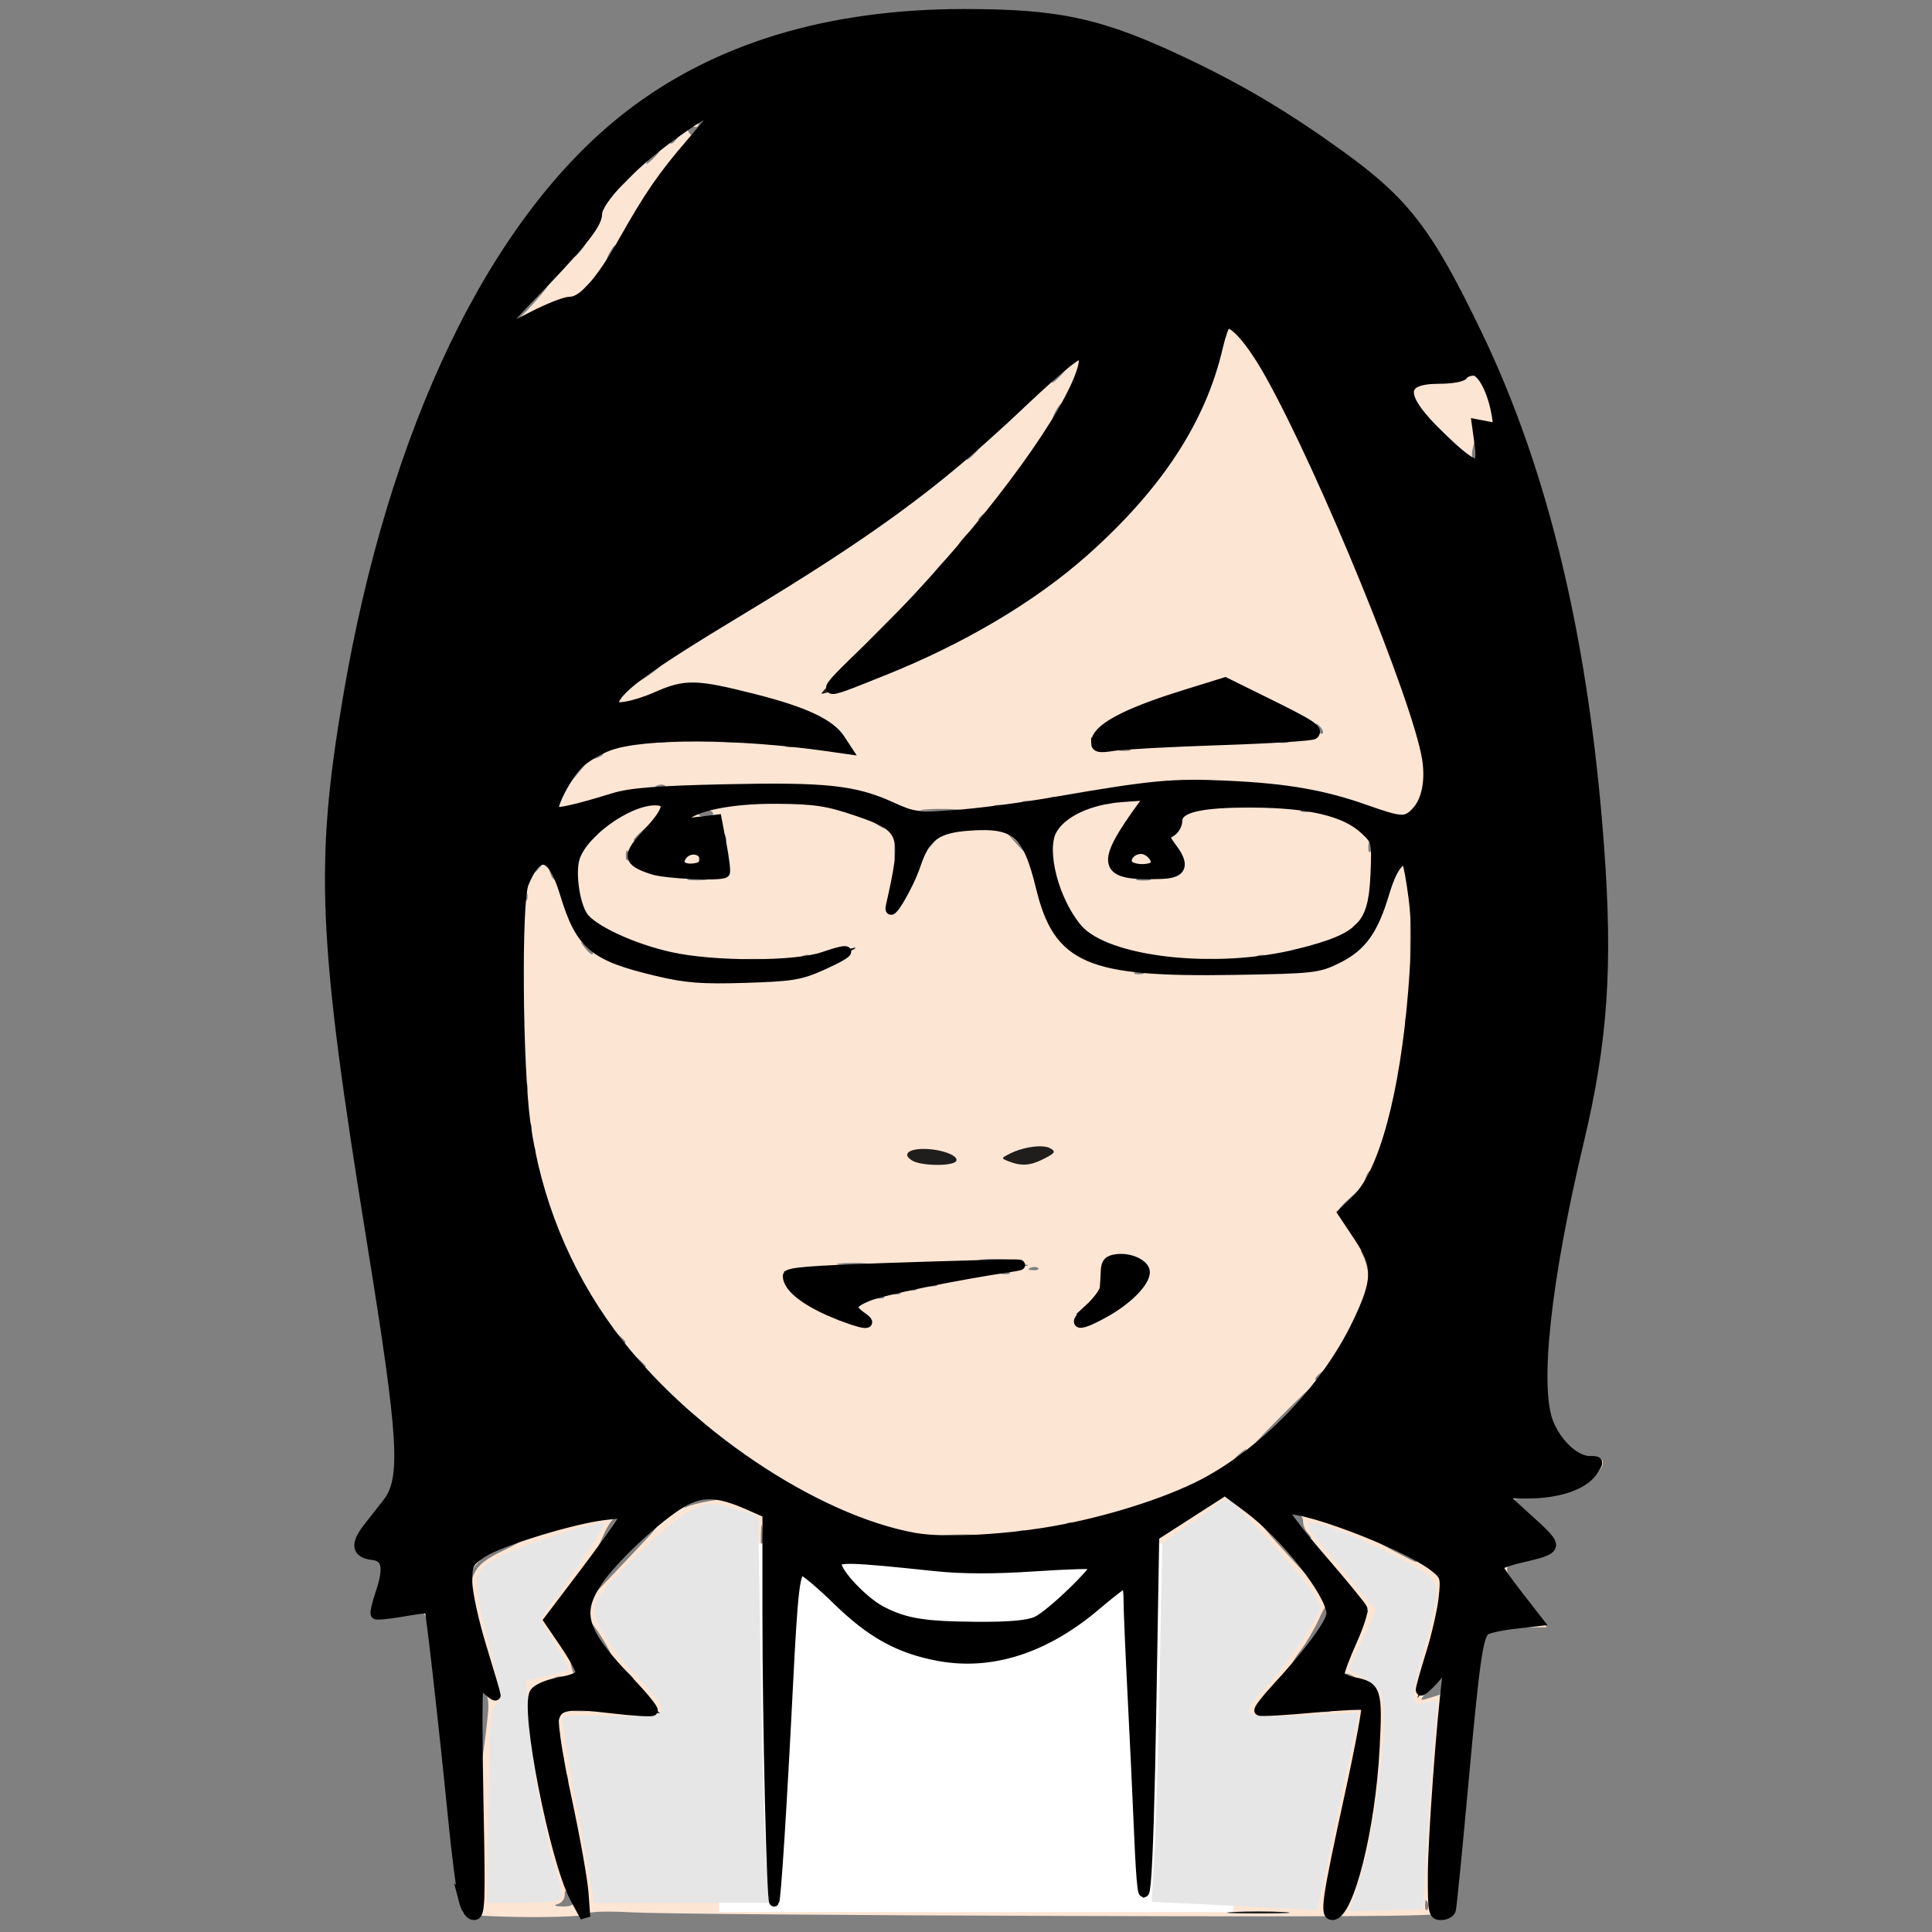 <?xml version="1.0" encoding="UTF-8" standalone="no"?>
<!-- Created with Inkscape (http://www.inkscape.org/) -->

<svg
   xmlns:dc="http://purl.org/dc/elements/1.1/"
   xmlns:cc="http://creativecommons.org/ns#"
   xmlns:rdf="http://www.w3.org/1999/02/22-rdf-syntax-ns#"
   xmlns:svg="http://www.w3.org/2000/svg"
   xmlns="http://www.w3.org/2000/svg"
   xmlns:sodipodi="http://sodipodi.sourceforge.net/DTD/sodipodi-0.dtd"
   xmlns:inkscape="http://www.inkscape.org/namespaces/inkscape"
   version="1.1"
   id="svg2"
   width="192"
   height="192"
   viewBox="0 0 192 192"
   sodipodi:docname="icon-learn-with-naiyana-nobg.svg"
   inkscape:version="0.92.4 (5da689c313, 2019-01-14)">
  <rect x="0" y="0" width="192" height="192" fill="#808080" stroke="none"/>
  <defs
     id="defs6" />
  <sodipodi:namedview
     pagecolor="#ffffff"
     bordercolor="#666666"
     borderopacity="1"
     objecttolerance="10"
     gridtolerance="10"
     guidetolerance="10"
     inkscape:pageopacity="0"
     inkscape:pageshadow="2"
     inkscape:window-width="1920"
     inkscape:window-height="1000"
     id="namedview4"
     showgrid="false"
     inkscape:zoom="0.3"
     inkscape:cx="475.45873"
     inkscape:cy="404.88054"
     inkscape:window-x="-11"
     inkscape:window-y="-11"
     inkscape:window-maximized="1"
     inkscape:current-layer="g1204-5"
     fit-margin-top="0"
     fit-margin-left="0"
     fit-margin-right="0"
     fit-margin-bottom="0" />
  <g
     id="g1103"
     transform="translate(287.296,-441.848)" />
  <g
     transform="translate(-106.337,-292.541)"
     id="g1155-6">
    <g
       id="g1125-7">
      <g
         id="g1204-5"
         transform="translate(72,42)">
        <g
           id="g892">
          <rect
             y="250.541"
             x="34.337"
             height="192"
             width="192"
             id="rect882"
             style="opacity:0;fill:#ececec;fill-opacity:1;stroke:none;stroke-width:37.795;stroke-linecap:round;stroke-linejoin:round;stroke-miterlimit:4;stroke-dasharray:none;stroke-dashoffset:0;stroke-opacity:1;paint-order:stroke fill markers" />
          <g
             id="g1114-6"
             transform="matrix(1.113,0,0,1.112,-22.805,-20.702)"
             style="stroke-width:0.899">
            <g
               id="g1025-0-5"
               style="display:inline;stroke-width:0.899"
               transform="translate(53.013,243.893)">
              <path
                 style="display:inline;fill:#fde5d4;stroke-width:0.899"
                 d="m 39.668,170.973 c -0.175,-0.211 -0.898,-5.835 -1.607,-12.498 -1.637,-15.389 -1.481,-14.555 -2.675,-14.319 -4.116,0.812 -4.308,0.724 -3.486,-1.606 0.844,-2.393 0.723,-3.05 -0.636,-3.45 -1.574,-0.463 -1.447,-1.534 0.435,-3.673 2.758,-3.133 2.737,-4.531 -0.362,-23.576 C 27.154,86.137 26.673,78.512 28.464,66.3 29.871,56.701 31.594,49.439 34.415,41.21 41.764,19.781 52.702,7.572 68.675,2.97 74.187,1.382 76.719,1.091 84.788,1.121 c 7.056,0.026 7.87,0.098 11.23,0.998 6.736,1.804 17.634,7.769 24.96,13.663 3.413,2.746 5.731,6.135 9.426,13.782 4.348,8.999 7.103,18.075 9.061,29.853 1.567,9.424 2.123,15.763 2.147,24.453 0.024,8.758 -0.241,11.218 -1.947,18.113 -3.147,12.715 -4.135,22.576 -2.57,25.643 0.897,1.757 2.004,2.613 3.381,2.613 1.229,0 1.306,0.688 0.191,1.703 -1.324,1.206 -2.286,1.561 -4.986,1.838 l -2.555,0.263 1.826,1.444 c 2.858,2.26 2.766,3.463 -0.303,3.981 -2.311,0.39 -2.321,0.558 -0.196,3.367 l 1.982,2.619 -1.914,0.005 c -2.418,0.006 -3.436,0.278 -3.71,0.992 -0.321,0.835 -1.151,8.361 -1.829,16.573 -0.329,3.985 -0.725,7.49 -0.881,7.789 -0.249,0.478 -4.422,0.532 -34.839,0.445 -19.006,-0.054 -36.309,-0.198 -38.451,-0.318 -2.163,-0.122 -3.894,-0.078 -3.895,0.099 -3.62e-4,0.467 -10.859,0.404 -11.248,-0.066 z m 60.32,-1.88 c -0.089,-0.946 -0.328,-5.959 -0.529,-11.14 -0.202,-5.18 -0.469,-10.922 -0.594,-12.76 l -0.227,-3.341 -2.17,1.813 c -4.474,3.739 -7.542,4.854 -12.728,4.626 -4.498,-0.198 -7.085,-1.411 -11.015,-5.165 -2.654,-2.536 -2.904,-2.692 -3.087,-1.936 -0.11,0.453 -0.377,4.084 -0.593,8.069 -0.912,16.757 -1.157,20.626 -1.324,20.897 -0.097,0.157 5.741,0.331 12.974,0.386 7.233,0.055 14.569,0.138 16.303,0.186 l 3.153,0.086 z m 7.533,1.454 c -1.046,-0.073 -2.758,-0.073 -3.804,0 -1.046,0.073 -0.19,0.133 1.902,0.133 2.092,0 2.948,-0.06 1.902,-0.133 z m 18.27,-0.525 c -0.116,-0.289 -0.201,-0.203 -0.219,0.219 -0.016,0.382 0.07,0.596 0.19,0.475 0.12,-0.12 0.133,-0.433 0.029,-0.694 z m -76.328,0.158 c -0.003,-0.149 -0.164,-0.516 -0.357,-0.815 -0.303,-0.469 -0.352,-0.461 -0.357,0.064 -0.003,0.334 -0.291,0.682 -0.64,0.773 -0.39,0.102 -0.251,0.182 0.362,0.208 0.548,0.023 0.994,-0.08 0.991,-0.23 z m -0.472,-11.389 c -0.116,-0.289 -0.201,-0.203 -0.219,0.219 -0.016,0.382 0.07,0.596 0.19,0.475 0.12,-0.12 0.133,-0.433 0.029,-0.694 z m -7.074,-5.882 c 0.066,-0.883 -0.062,-1.478 -0.337,-1.57 -0.332,-0.111 -0.432,0.749 -0.399,3.414 0.042,3.299 0.067,3.415 0.337,1.57 0.161,-1.096 0.34,-2.632 0.399,-3.414 z m 6.712,4.071 c -0.116,-0.289 -0.201,-0.203 -0.219,0.219 -0.016,0.382 0.07,0.596 0.19,0.475 0.12,-0.12 0.133,-0.433 0.029,-0.694 z m -0.359,-2.37 c -0.092,-0.352 -0.173,-0.152 -0.18,0.446 -0.007,0.598 0.068,0.886 0.167,0.641 0.099,-0.245 0.105,-0.734 0.013,-1.087 z m 2.738,-1.802 c -0.448,-0.086 -1.182,-0.086 -1.63,0 -0.448,0.086 -0.082,0.157 0.815,0.157 0.897,0 1.263,-0.071 0.815,-0.157 z m 66.106,0.037 c -0.12,-0.12 -0.433,-0.133 -0.694,-0.029 -0.289,0.116 -0.203,0.201 0.219,0.219 0.382,0.016 0.596,-0.07 0.475,-0.19 z m 9.759,-1.367 c 0.034,-0.025 0.179,-0.535 0.323,-1.132 0.144,-0.597 0.198,-1.004 0.12,-0.903 -0.078,0.101 -0.631,0.731 -1.228,1.402 -1.083,1.215 -1.084,1.218 -0.181,0.949 0.498,-0.148 0.933,-0.29 0.967,-0.315 z m -78.038,-1.553 c -0.249,-0.101 -0.657,-0.101 -0.906,0 -0.249,0.101 -0.045,0.183 0.453,0.183 0.498,0 0.702,-0.082 0.453,-0.183 z m 6.068,0.122 c 0,-0.065 -0.448,-0.513 -0.996,-0.996 l -0.996,-0.878 0.878,0.996 c 0.821,0.931 1.114,1.162 1.114,0.878 z m 64.483,-0.024 c 0,-0.078 -0.253,-0.239 -0.562,-0.358 -0.322,-0.124 -0.468,-0.063 -0.341,0.142 0.213,0.344 0.903,0.509 0.903,0.216 z M 49.529,148.632 c -0.269,-0.269 -0.316,-0.127 -0.158,0.475 0.128,0.49 0.292,0.654 0.383,0.383 0.087,-0.261 -0.014,-0.647 -0.224,-0.858 z m 65.859,-1.851 c 0.803,-1.064 1.457,-2.328 1.453,-2.808 -0.006,-0.684 -0.167,-0.522 -0.743,0.747 -0.404,0.891 -1.142,2.154 -1.641,2.808 -0.498,0.653 -0.821,1.188 -0.718,1.188 0.103,0 0.845,-0.871 1.649,-1.935 z m -63.308,-0.382 c -0.54,-0.876 -1.047,-1.531 -1.126,-1.456 -0.16,0.151 1.69,3.048 1.946,3.048 0.089,0 -0.28,-0.716 -0.82,-1.592 z m 38.225,-1.525 c -0.12,-0.12 -0.433,-0.133 -0.694,-0.029 -0.289,0.116 -0.203,0.201 0.219,0.219 0.382,0.016 0.596,-0.07 0.475,-0.19 z m 3.65,-2.789 1.897,-1.921 -1.547,-0.023 c -1.284,-0.019 -1.339,0.004 -0.319,0.137 l 1.228,0.16 -1.758,1.785 c -0.967,0.982 -1.677,1.785 -1.578,1.785 0.099,0 1.034,-0.865 2.077,-1.921 z m -18.043,0.721 c 0,-0.062 -0.53,-0.592 -1.177,-1.177 l -1.177,-1.064 1.064,1.177 c 0.992,1.097 1.291,1.344 1.291,1.064 z m -20.996,-4.026 c 2.252,-2.376 2.603,-2.856 1.325,-1.811 -1.652,1.351 -4.116,4.051 -4.767,5.226 -0.19,0.343 -0.176,0.41 0.038,0.181 0.187,-0.199 1.719,-1.817 3.404,-3.596 z M 43.39,138.544 c 2.161,-1.025 1.729,-1.127 -0.654,-0.154 -1.254,0.512 -2.695,2.15 -2.673,3.038 0.008,0.322 0.248,0.047 0.533,-0.61 0.398,-0.916 1.051,-1.448 2.793,-2.274 z m 23.007,-1.874 c -0.076,-0.847 -0.139,-0.154 -0.139,1.54 0,1.694 0.062,2.386 0.139,1.54 0.076,-0.847 0.076,-2.232 0,-3.079 z m 47.62,2.717 c -0.798,-0.946 -2.065,-2.291 -2.817,-2.989 -0.751,-0.697 -0.155,0.077 1.326,1.721 2.955,3.28 3.774,3.977 1.49,1.268 z m -29.674,1.121 c -0.245,-0.099 -0.734,-0.105 -1.087,-0.013 -0.352,0.092 -0.152,0.173 0.446,0.18 0.598,0.007 0.886,-0.068 0.641,-0.167 z m -7.252,-0.727 c -0.249,-0.1 -0.657,-0.1 -0.906,0 -0.249,0.101 -0.045,0.183 0.453,0.183 0.498,0 0.702,-0.082 0.453,-0.183 z m 47.728,-0.297 c 0,-0.22 -3.497,-2.005 -3.882,-1.981 -0.156,0.009 0.613,0.491 1.709,1.07 2.224,1.175 2.174,1.154 2.174,0.912 z m -71.368,-3.538 c 0.005,-0.693 -0.6,-0.12 -1.16,1.099 l -0.618,1.347 0.888,-1.087 c 0.489,-0.598 0.889,-1.209 0.89,-1.358 z m 32.334,1.274 c -0.847,-0.076 -2.232,-0.076 -3.079,0 -0.847,0.076 -0.154,0.139 1.54,0.139 1.694,0 2.386,-0.062 1.54,-0.139 z m 29.325,-0.169 c -0.239,-0.239 -0.435,-0.728 -0.435,-1.087 0,-0.359 -0.254,-0.652 -0.565,-0.652 -0.348,0 -0.466,0.174 -0.307,0.453 0.388,0.682 1.32,1.721 1.544,1.721 0.109,0 0.002,-0.196 -0.237,-0.435 z m -25.167,-0.146 c -0.12,-0.12 -0.433,-0.133 -0.694,-0.029 -0.289,0.116 -0.203,0.201 0.219,0.219 0.382,0.016 0.596,-0.07 0.475,-0.19 z m 4.347,-0.725 c -0.12,-0.12 -0.433,-0.133 -0.694,-0.029 -0.289,0.116 -0.203,0.201 0.219,0.219 0.382,0.016 0.596,-0.07 0.475,-0.19 z m -32.687,-1.987 1.449,-0.239 -1.289,-0.045 c -0.709,-0.025 -1.606,0.211 -1.992,0.525 -0.387,0.314 -0.459,0.442 -0.16,0.284 0.299,-0.157 1.195,-0.393 1.992,-0.525 z m 47.684,-4.224 c 0.451,-0.575 0.438,-0.587 -0.137,-0.137 -0.603,0.473 -0.795,0.771 -0.497,0.771 0.075,0 0.361,-0.285 0.634,-0.634 z m 3.758,-3.351 c 1.585,-1.594 2.8,-2.898 2.7,-2.898 -0.1,0 -1.478,1.304 -3.062,2.898 -1.585,1.594 -2.8,2.898 -2.7,2.898 0.1,0 1.478,-1.304 3.062,-2.898 z m -51.985,0.588 c 0,-0.075 -0.285,-0.36 -0.634,-0.634 -0.575,-0.451 -0.587,-0.438 -0.137,0.137 0.473,0.603 0.771,0.795 0.771,0.497 z m 55.473,-4.482 c 0.451,-0.575 0.438,-0.587 -0.137,-0.137 -0.603,0.473 -0.795,0.771 -0.497,0.771 0.075,0 0.361,-0.285 0.634,-0.634 z m -60.544,-0.578 c 0,-0.069 -0.367,-0.436 -0.815,-0.815 l -0.815,-0.69 0.69,0.815 c 0.649,0.766 0.94,0.98 0.94,0.69 z m -1.811,-2.185 c 0,-0.075 -0.285,-0.361 -0.634,-0.634 -0.575,-0.451 -0.587,-0.438 -0.137,0.137 0.473,0.603 0.771,0.795 0.771,0.497 z m 23.087,-4.067 c -0.12,-0.12 -0.433,-0.133 -0.694,-0.029 -0.289,0.116 -0.203,0.201 0.219,0.219 0.382,0.016 0.596,-0.07 0.475,-0.19 z m 1.449,-0.362 c -0.12,-0.12 -0.433,-0.133 -0.694,-0.029 -0.289,0.116 -0.203,0.201 0.219,0.219 0.382,0.016 0.596,-0.07 0.475,-0.19 z m 1.449,-0.362 c -0.12,-0.12 -0.433,-0.133 -0.694,-0.029 -0.289,0.116 -0.203,0.201 0.219,0.219 0.382,0.016 0.596,-0.07 0.475,-0.19 z m 1.811,-0.362 c -0.12,-0.12 -0.433,-0.133 -0.694,-0.029 -0.289,0.116 -0.203,0.201 0.219,0.219 0.382,0.016 0.596,-0.07 0.475,-0.19 z m 14.836,-0.574 c -0.116,-0.289 -0.201,-0.203 -0.219,0.219 -0.016,0.382 0.07,0.596 0.19,0.475 0.12,-0.12 0.133,-0.433 0.029,-0.694 z m 24.024,-0.406 c 0,-0.46 -0.254,-1.153 -0.563,-1.54 -0.544,-0.679 -0.55,-0.676 -0.181,0.088 0.21,0.435 0.382,1.128 0.382,1.54 0,0.412 0.082,0.748 0.181,0.748 0.1,0 0.181,-0.376 0.181,-0.836 z m -32.34,-0.107 c -0.12,-0.12 -0.433,-0.133 -0.694,-0.029 -0.289,0.116 -0.203,0.201 0.219,0.219 0.382,0.016 0.596,-0.07 0.475,-0.19 z m 2.536,-0.362 c -0.12,-0.12 -0.433,-0.133 -0.694,-0.029 -0.289,0.116 -0.203,0.201 0.219,0.219 0.382,0.016 0.596,-0.07 0.475,-0.19 z m -15.216,-0.408 c -0.752,-0.078 -1.893,-0.077 -2.536,0.003 -0.643,0.08 -0.028,0.144 1.367,0.143 1.395,-10e-4 1.921,-0.067 1.169,-0.146 z m 12.506,-0.36 c -0.648,-0.08 -1.707,-0.08 -2.355,0 -0.648,0.08 -0.118,0.146 1.177,0.146 1.295,0 1.825,-0.066 1.177,-0.146 z m 30.906,-5.625 1.064,-1.177 -1.177,1.064 c -1.097,0.992 -1.344,1.291 -1.064,1.291 0.062,0 0.592,-0.53 1.177,-1.177 z m 1.537,-2.274 c -0.112,-0.112 -0.314,0.089 -0.45,0.447 -0.197,0.516 -0.155,0.558 0.203,0.203 0.248,-0.246 0.359,-0.538 0.247,-0.65 z M 46.092,102.64 c -0.116,-0.289 -0.201,-0.203 -0.219,0.219 -0.016,0.382 0.07,0.596 0.19,0.475 0.12,-0.12 0.133,-0.433 0.029,-0.694 z m -0.362,-2.174 c -0.116,-0.289 -0.201,-0.203 -0.219,0.219 -0.016,0.382 0.07,0.596 0.19,0.475 0.12,-0.12 0.133,-0.433 0.029,-0.694 z m -0.37,-3.645 c -0.1,-0.249 -0.183,-0.045 -0.183,0.453 0,0.498 0.082,0.702 0.183,0.453 0.1,-0.249 0.1,-0.657 0,-0.906 z M 45.027,85.425 c -0.07,-1.353 -0.128,-0.341 -0.128,2.249 -7.25e-4,2.59 0.057,3.697 0.127,2.46 0.071,-1.237 0.071,-3.356 0.001,-4.709 z m 78.945,5.6 c -0.101,-0.249 -0.183,-0.045 -0.183,0.453 0,0.498 0.082,0.702 0.183,0.453 0.101,-0.249 0.101,-0.657 0,-0.906 z m 0.39,-8.875 c -0.072,-1.146 -0.131,-0.208 -0.131,2.083 0,2.291 0.059,3.229 0.131,2.083 0.072,-1.146 0.072,-3.02 0,-4.166 z m -23.913,4.762 c -0.12,-0.12 -0.433,-0.133 -0.694,-0.029 -0.289,0.116 -0.203,0.201 0.219,0.219 0.382,0.016 0.596,-0.07 0.475,-0.19 z M 67.32,85.779 c -0.841,-0.076 -2.308,-0.077 -3.26,-0.002 -0.952,0.075 -0.265,0.137 1.529,0.138 1.793,0.001 2.572,-0.06 1.732,-0.136 z m 40.2,0.003 c -0.648,-0.08 -1.707,-0.08 -2.355,0 -0.648,0.08 -0.118,0.146 1.177,0.146 1.295,0 1.825,-0.066 1.177,-0.146 z M 70.743,85.463 c -0.12,-0.12 -0.433,-0.133 -0.694,-0.029 -0.289,0.116 -0.203,0.201 0.219,0.219 0.382,0.016 0.596,-0.07 0.475,-0.19 z m 40.762,-0.021 c -0.249,-0.1 -0.657,-0.1 -0.906,0 -0.249,0.1 -0.045,0.183 0.453,0.183 0.498,0 0.702,-0.082 0.453,-0.183 z m -60.226,-0.259 c 0,-0.075 -0.285,-0.361 -0.634,-0.634 -0.575,-0.451 -0.587,-0.438 -0.137,0.137 0.473,0.603 0.771,0.795 0.771,0.497 z M 119.793,82.512 c 0.451,-0.575 0.438,-0.587 -0.137,-0.137 -0.603,0.473 -0.795,0.771 -0.497,0.771 0.075,0 0.361,-0.285 0.634,-0.634 z m 0.926,-2.332 c -0.116,-0.289 -0.201,-0.203 -0.219,0.219 -0.016,0.382 0.07,0.596 0.19,0.475 0.12,-0.12 0.133,-0.433 0.029,-0.694 z M 45.368,79.817 c -0.116,-0.289 -0.201,-0.203 -0.219,0.219 -0.016,0.382 0.07,0.596 0.19,0.475 0.12,-0.12 0.133,-0.433 0.029,-0.694 z m 2.333,-1.84 c -0.358,-0.355 -0.399,-0.314 -0.203,0.203 0.136,0.357 0.339,0.558 0.45,0.447 0.112,-0.112 2.32e-4,-0.404 -0.247,-0.65 z m 13.635,0.572 c -0.346,-0.091 -0.998,-0.094 -1.449,-0.007 -0.451,0.087 -0.167,0.161 0.63,0.165 0.797,0.004 1.166,-0.067 0.819,-0.158 z m 39.671,0.011 c -0.245,-0.099 -0.734,-0.105 -1.087,-0.013 -0.352,0.092 -0.152,0.173 0.446,0.18 0.598,0.007 0.886,-0.068 0.641,-0.167 z M 46.616,77.44 c 0.451,-0.575 0.438,-0.587 -0.137,-0.137 -0.349,0.273 -0.634,0.559 -0.634,0.634 0,0.298 0.297,0.106 0.771,-0.497 z m 14.33,-0.883 c -0.116,-0.289 -0.201,-0.203 -0.219,0.219 -0.016,0.382 0.07,0.596 0.19,0.475 0.12,-0.12 0.133,-0.433 0.029,-0.694 z m 17.397,-1.105 c -0.087,-0.451 -0.161,-0.167 -0.165,0.63 -0.004,0.797 0.067,1.166 0.158,0.819 0.091,-0.346 0.094,-0.998 0.007,-1.449 z m -23.918,0.743 c -0.116,-0.289 -0.201,-0.203 -0.219,0.219 -0.016,0.382 0.07,0.596 0.19,0.475 0.12,-0.12 0.133,-0.433 0.029,-0.694 z m 35.617,-0.05 c 0,-0.065 -0.448,-0.513 -0.996,-0.996 l -0.996,-0.878 0.878,0.996 c 0.821,0.931 1.114,1.162 1.114,0.878 z M 120.719,75.47 c -0.116,-0.289 -0.201,-0.203 -0.219,0.219 -0.016,0.382 0.07,0.596 0.19,0.475 0.12,-0.12 0.133,-0.433 0.029,-0.694 z M 81.755,75.267 c 0.451,-0.575 0.438,-0.587 -0.137,-0.137 -0.349,0.273 -0.634,0.559 -0.634,0.634 0,0.298 0.297,0.106 0.771,-0.497 z M 51.641,74.633 c 0.468,-0.498 0.769,-0.906 0.67,-0.906 -0.1,0 -0.564,0.408 -1.032,0.906 -0.468,0.498 -0.769,0.906 -0.67,0.906 0.1,0 0.564,-0.408 1.032,-0.906 z m 11.478,0.113 c -0.116,-0.289 -0.201,-0.203 -0.219,0.219 -0.016,0.382 0.07,0.596 0.19,0.475 0.12,-0.12 0.133,-0.433 0.029,-0.694 z m -6.927,-0.747 1.064,-1.177 -1.177,1.064 c -1.097,0.992 -1.344,1.291 -1.064,1.291 0.062,0 0.592,-0.53 1.177,-1.177 z m 20.989,-0.272 c -0.123,-0.199 -0.418,-0.36 -0.655,-0.357 -0.259,0.003 -0.215,0.146 0.112,0.357 0.696,0.45 0.821,0.45 0.543,0 z M 61.975,72.656 c -0.118,-0.191 -0.453,-0.255 -0.746,-0.142 -0.749,0.287 -0.661,0.489 0.214,0.489 0.41,0 0.65,-0.156 0.532,-0.346 z M 83.802,72.377 c -0.742,-0.078 -2.046,-0.079 -2.898,-0.003 -0.852,0.077 -0.245,0.14 1.349,0.142 1.594,0.001 2.291,-0.061 1.549,-0.139 z m 31.5,0.044 c -0.12,-0.12 -0.433,-0.133 -0.694,-0.029 -0.289,0.116 -0.203,0.201 0.219,0.219 0.382,0.016 0.596,-0.07 0.475,-0.19 z M 87.958,72.038 c -0.249,-0.1 -0.657,-0.1 -0.906,0 -0.249,0.1 -0.045,0.183 0.453,0.183 0.498,0 0.702,-0.082 0.453,-0.183 z m 19.931,0.002 c -0.245,-0.099 -0.734,-0.105 -1.087,-0.013 -0.352,0.092 -0.152,0.173 0.446,0.18 0.598,0.007 0.886,-0.068 0.641,-0.167 z m 5.072,0 c -0.245,-0.099 -0.734,-0.105 -1.087,-0.013 -0.352,0.092 -0.152,0.173 0.446,0.18 0.598,0.007 0.886,-0.068 0.641,-0.167 z M 68.577,71.652 c -0.747,-0.078 -1.97,-0.078 -2.717,0 -0.747,0.078 -0.136,0.142 1.358,0.142 1.494,0 2.106,-0.064 1.358,-0.142 z m 21.917,0.024 c -0.249,-0.1 -0.657,-0.1 -0.906,0 -0.249,0.1 -0.045,0.183 0.453,0.183 0.498,0 0.702,-0.082 0.453,-0.183 z m 7.057,0.021 c -0.12,-0.12 -0.433,-0.133 -0.694,-0.029 -0.289,0.116 -0.203,0.201 0.219,0.219 0.382,0.016 0.596,-0.07 0.475,-0.19 z m -4.709,-0.362 c -0.12,-0.12 -0.433,-0.133 -0.694,-0.029 -0.289,0.116 -0.203,0.201 0.219,0.219 0.382,0.016 0.596,-0.07 0.475,-0.19 z M 50.197,68.839 c 0.869,-1.046 0.87,-1.059 0.052,-0.366 -0.467,0.395 -1.017,1.046 -1.222,1.446 -0.394,0.769 -0.273,0.657 1.17,-1.08 z m 7.504,1.409 c -0.12,-0.12 -0.433,-0.133 -0.694,-0.029 -0.289,0.116 -0.203,0.201 0.219,0.219 0.382,0.016 0.596,-0.07 0.475,-0.19 z m -5.507,-2.972 c -0.112,-0.112 -0.404,-2.32e-4 -0.65,0.247 -0.355,0.358 -0.314,0.399 0.203,0.203 0.357,-0.136 0.558,-0.339 0.447,-0.45 z M 99.188,66.966 c -0.249,-0.1 -0.657,-0.1 -0.906,0 -0.249,0.1 -0.045,0.183 0.453,0.183 0.498,0 0.702,-0.082 0.453,-0.183 z M 69.294,66.625 c -0.12,-0.12 -0.433,-0.133 -0.694,-0.029 -0.289,0.116 -0.203,0.201 0.219,0.219 0.382,0.016 0.596,-0.07 0.475,-0.19 z m 34.966,-0.043 c -0.648,-0.08 -1.707,-0.08 -2.355,0 -0.648,0.08 -0.118,0.146 1.177,0.146 1.295,0 1.825,-0.066 1.177,-0.146 z M 57.709,66.232 c -0.349,-0.091 -0.919,-0.091 -1.268,0 -0.349,0.091 -0.063,0.166 0.634,0.166 0.697,0 0.983,-0.075 0.634,-0.166 z m 7.064,-0.006 c -0.448,-0.086 -1.182,-0.086 -1.63,0 -0.448,0.086 -0.082,0.157 0.815,0.157 0.897,0 1.263,-0.071 0.815,-0.157 z m 48.543,0.016 c -0.249,-0.1 -0.657,-0.1 -0.906,0 -0.249,0.1 -0.045,0.183 0.453,0.183 0.498,0 0.702,-0.082 0.453,-0.183 z m 2.853,-1.306 c -0.358,-0.355 -0.399,-0.314 -0.203,0.203 0.136,0.357 0.339,0.558 0.45,0.447 0.112,-0.112 2.3e-4,-0.404 -0.247,-0.65 z M 57.437,59.368 c 0,-0.1 -0.489,0.167 -1.087,0.593 -0.598,0.426 -1.087,0.855 -1.087,0.955 0,0.1 0.489,-0.167 1.087,-0.593 0.598,-0.426 1.087,-0.855 1.087,-0.955 z M 77.543,55.976 c 1.585,-1.594 2.8,-2.898 2.7,-2.898 -0.1,0 -1.478,1.304 -3.062,2.898 -1.585,1.594 -2.8,2.898 -2.7,2.898 0.1,0 1.478,-1.304 3.062,-2.898 z m 5.253,-5.615 c 0.468,-0.498 0.769,-0.906 0.67,-0.906 -0.1,0 -0.564,0.408 -1.032,0.906 -0.468,0.498 -0.769,0.906 -0.67,0.906 0.1,0 0.564,-0.408 1.032,-0.906 z m 1.992,-2.355 c 0.361,-0.398 0.574,-0.725 0.475,-0.725 -0.1,0 -0.476,0.326 -0.837,0.725 -0.361,0.398 -0.574,0.725 -0.475,0.725 0.1,0 0.476,-0.326 0.837,-0.725 z m 1.676,-2.083 c 0.451,-0.575 0.438,-0.587 -0.137,-0.137 -0.349,0.273 -0.634,0.559 -0.634,0.634 0,0.298 0.297,0.106 0.771,-0.497 z M 85.513,40.399 c 0.361,-0.398 0.574,-0.725 0.475,-0.725 -0.1,0 -0.476,0.326 -0.837,0.725 -0.361,0.398 -0.574,0.725 -0.475,0.725 0.1,0 0.476,-0.326 0.837,-0.725 z m 44.74,-0.181 c 0,-0.498 -0.062,-0.906 -0.139,-0.906 -0.076,0 -0.217,0.408 -0.312,0.906 -0.095,0.498 -0.033,0.906 0.139,0.906 0.172,0 0.312,-0.408 0.312,-0.906 z m -1.087,0.441 c 0,-0.056 -1.019,-1.075 -2.264,-2.264 l -2.264,-2.162 2.162,2.264 c 2.009,2.103 2.366,2.43 2.366,2.162 z M 91.128,35.07 c 0,-0.272 -0.325,0.016 -1.826,1.615 l -1.615,1.721 1.721,-1.615 c 0.946,-0.888 1.721,-1.663 1.721,-1.721 z m 1.811,1.706 c 0.213,-0.398 0.306,-0.725 0.207,-0.725 -0.1,0 -0.356,0.326 -0.569,0.725 -0.213,0.398 -0.306,0.725 -0.207,0.725 0.1,0 0.356,-0.326 0.569,-0.725 z m 0.181,-3.26 c 0.361,-0.398 0.574,-0.725 0.475,-0.725 -0.1,0 -0.476,0.326 -0.837,0.725 -0.361,0.398 -0.574,0.725 -0.475,0.725 0.1,0 0.476,-0.326 0.837,-0.725 z m 16.483,-3.035 c 0,-0.075 -0.285,-0.361 -0.634,-0.634 -0.575,-0.451 -0.587,-0.438 -0.137,0.137 0.473,0.603 0.771,0.795 0.771,0.497 z M 45.982,27.136 c 1.894,-2.143 1.518,-2.012 -0.695,0.241 -0.989,1.007 -1.553,1.723 -1.254,1.59 0.299,-0.133 1.176,-0.957 1.949,-1.831 z m 4.934,-1.409 c 0.468,-0.498 0.769,-0.906 0.67,-0.906 -0.1,0 -0.564,0.408 -1.032,0.906 -0.468,0.498 -0.769,0.906 -0.67,0.906 0.1,0 0.564,-0.408 1.032,-0.906 z m 2.174,-3.079 c 0.213,-0.398 0.306,-0.725 0.207,-0.725 -0.1,0 -0.356,0.326 -0.569,0.725 -0.213,0.398 -0.306,0.725 -0.207,0.725 0.1,0 0.356,-0.326 0.569,-0.725 z m -2.852,-0.272 c 0.451,-0.575 0.438,-0.587 -0.137,-0.137 -0.603,0.473 -0.795,0.771 -0.497,0.771 0.075,0 0.361,-0.285 0.634,-0.634 z m 4.301,-6.43 c 0.676,-0.697 1.147,-1.268 1.048,-1.268 -0.1,0 -0.734,0.571 -1.41,1.268 -0.676,0.697 -1.147,1.268 -1.048,1.268 0.1,0 0.734,-0.571 1.41,-1.268 z m 2.355,-1.992 c 0.361,-0.398 0.574,-0.725 0.475,-0.725 -0.1,0 -0.476,0.326 -0.837,0.725 -0.361,0.398 -0.574,0.725 -0.475,0.725 0.1,0 0.476,-0.326 0.837,-0.725 z m 2.039,-1.721 c 0.451,-0.575 0.438,-0.587 -0.137,-0.137 -0.603,0.473 -0.795,0.771 -0.497,0.771 0.075,0 0.361,-0.285 0.634,-0.634 z m 2.146,-1.016 c 0.632,-0.673 0.699,-0.86 0.244,-0.686 -0.344,0.132 -0.625,0.386 -0.625,0.564 0,0.178 -0.122,0.304 -0.272,0.281 -0.601,-0.095 -0.846,0.062 -0.634,0.405 0.302,0.488 0.297,0.491 1.287,-0.564 z"
                 id="path999-2-6"
                 inkscape:connector-curvature="0"
                 sodipodi:nodetypes="cscsccssssssssscscscscscccccccscccccsscccccsccccccssccccccsccccccccccccccccccccccccscssccccccccccccscscccssccsccccccccscccsccccccccccccsccssccsccccccscccssscscccccccccccscsccsccccccssccsscscccccsccscccccccccsccssscsccsccscssccssccsccccccccccccccccccccccsccssssccccsccsccccccssccccsccccccccccccccccsccccccccsccsscscccccccccccssccccccccscscsscssccccccccccccscccccccccccscsscccccccccccccccscccsccccscsscscsccccccscsssccscccsccccccccccccsscccccccccccccscccscccccccccccccscccccccsccsccsccccccccsccssccsscccscccccsssssssssscscsccscscccscssssssscssssccsscccscsssccscscscssccccssssscscsccsscsssssssssscsscsssccs" />
            </g>
            <rect
               style="opacity:1;fill:#ffffff;fill-opacity:1;stroke:none;stroke-width:11.685;stroke-linecap:round;stroke-linejoin:round;stroke-miterlimit:4;stroke-dasharray:none;stroke-dashoffset:0;stroke-opacity:1;paint-order:fill markers stroke"
               id="rect1098-1"
               width="45.916"
               height="32.94"
               x="115.523"
               y="381.861" />
            <path
               style="display:inline;fill:#e6e6e6;stroke-width:0.899"
               d="m 92.935,414.795 c -0.326,-0.527 -0.624,-2.891 -1.883,-14.919 -0.697,-6.663 -1.314,-12.161 -1.371,-12.217 -0.057,-0.057 -1.111,0.084 -2.343,0.313 -1.232,0.229 -2.322,0.334 -2.423,0.234 -0.101,-0.101 0.073,-0.936 0.387,-1.856 0.797,-2.34 0.595,-3.291 -0.749,-3.522 -1.516,-0.261 -1.516,-1.088 0.001,-2.905 2.344,-2.805 2.471,-3.268 2.241,-8.131 -0.115,-2.426 -0.859,-8.258 -1.679,-13.148 -4.646,-27.727 -5.225,-36.962 -3.139,-50.091 4.666,-29.366 15.47,-49.54 31.008,-57.897 6.71,-3.609 12.865,-5.092 22.332,-5.382 7.327,-0.224 10.861,0.137 15.516,1.586 8.435,2.626 22.981,11.733 26.696,16.714 3.033,4.067 6.907,11.829 9.594,19.226 5.246,14.441 8.456,39.074 6.998,53.709 -0.206,2.063 -0.937,6.058 -1.625,8.876 -2.959,12.115 -4.136,22.459 -2.918,25.648 0.716,1.875 2.402,3.461 3.677,3.461 1.102,0 1.11,0.38 0.03,1.395 -1.123,1.055 -2.809,1.504 -5.654,1.504 h -2.34 l 2.519,2.324 2.519,2.324 -1.268,0.541 c -0.697,0.298 -1.879,0.656 -2.626,0.796 -0.747,0.14 -1.357,0.359 -1.355,0.486 0.002,0.127 0.827,1.291 1.835,2.586 l 1.832,2.355 -2.405,0.362 c -1.584,0.239 -2.519,0.568 -2.741,0.965 -0.285,0.511 -1.099,7.863 -2.4,21.677 -0.259,2.752 -0.372,3.091 -1.058,3.189 -0.537,0.077 -0.83,-0.129 -0.976,-0.685 -0.227,-0.867 0.263,-8.995 0.992,-16.451 0.253,-2.59 0.404,-4.777 0.334,-4.86 -0.069,-0.083 -0.683,0.488 -1.364,1.268 l -1.238,1.419 1.045,-3.54 c 0.575,-1.947 1.15,-4.328 1.278,-5.292 0.211,-1.587 0.14,-1.837 -0.744,-2.657 -0.537,-0.498 -2.177,-1.499 -3.645,-2.225 -2.687,-1.329 -8.879,-3.307 -9.599,-3.067 -0.213,0.071 1.33,2.133 3.429,4.582 l 3.816,4.453 -1.286,2.553 c -0.707,1.404 -1.2,2.776 -1.096,3.047 0.104,0.272 0.645,0.603 1.201,0.736 1.752,0.419 1.917,0.755 1.917,3.909 0,5.246 -1.091,11.895 -2.47,15.05 -0.31,0.708 -0.533,1.41 -0.496,1.56 0.037,0.149 -0.316,0.272 -0.784,0.272 h -0.851 l 0.645,-3.351 c 0.355,-1.843 1.22,-5.958 1.923,-9.144 0.727,-3.295 1.142,-5.929 0.963,-6.109 -0.18,-0.18 -2.095,-0.142 -4.442,0.087 -2.27,0.222 -4.411,0.403 -4.758,0.403 -0.437,0 0.185,-0.92 2.02,-2.989 3.287,-3.706 4.265,-5.076 4.265,-5.976 0,-1.724 -6.074,-8.766 -8.8,-10.202 -0.925,-0.487 -1.11,-0.418 -3.997,1.504 l -3.027,2.014 -0.247,15.161 c -0.136,8.338 -0.377,15.813 -0.537,16.61 -0.313,1.565 -0.404,0.175 -1.168,-17.751 -0.212,-4.981 -0.456,-9.271 -0.541,-9.534 -0.101,-0.311 -1.007,0.246 -2.602,1.6 -4.456,3.782 -9.122,5.324 -13.885,4.586 -3.571,-0.553 -6.159,-1.94 -9.408,-5.044 -1.53,-1.462 -2.947,-2.658 -3.148,-2.658 -0.543,0 -0.76,2.31 -1.359,14.491 -0.299,6.077 -0.667,12.19 -0.818,13.585 -0.268,2.471 -0.28,2.411 -0.504,-2.355 -0.126,-2.69 -0.249,-10.711 -0.272,-17.825 l -0.043,-12.934 -1.687,-0.746 c -2.567,-1.135 -4.192,-1.293 -5.421,-0.525 -4.649,2.904 -9.194,7.907 -9.194,10.121 0,1.371 1.422,3.454 4.661,6.828 l 2.041,2.126 -2.536,-0.234 c -1.395,-0.129 -3.294,-0.33 -4.221,-0.448 -1.523,-0.193 -1.743,-0.125 -2.291,0.712 -0.67,1.022 -0.634,1.298 1.396,10.751 1.034,4.817 1.283,7.086 0.768,7.012 -1.101,-0.158 -3.885,-10.835 -4.393,-16.854 -0.261,-3.089 -0.002,-3.503 2.397,-3.825 0.81,-0.109 1.564,-0.346 1.676,-0.527 0.112,-0.182 -0.475,-1.373 -1.306,-2.647 l -1.51,-2.317 3.289,-4.292 c 1.809,-2.361 3.289,-4.489 3.289,-4.73 0,-0.638 -0.904,-0.548 -5.066,0.501 -6.658,1.679 -8.7,2.908 -8.7,5.237 0,0.737 0.571,3.222 1.268,5.522 1.454,4.795 1.463,4.855 0.697,4.218 -0.464,-0.385 -0.625,-0.387 -0.859,-0.009 -0.158,0.256 -0.204,4.851 -0.101,10.211 0.167,8.734 0.127,9.745 -0.388,9.745 -0.316,0 -0.651,-0.124 -0.744,-0.274 z m 50.988,-25.997 c 1.239,-0.588 5.553,-4.741 5.245,-5.049 -0.101,-0.101 -2.535,-0.009 -5.408,0.204 -4.039,0.3 -6.17,0.281 -9.395,-0.084 -5.278,-0.598 -8.048,-0.625 -8.233,-0.079 -0.187,0.551 1.808,2.802 3.302,3.725 1.976,1.221 4.845,1.784 9.219,1.81 2.968,0.017 4.434,-0.129 5.271,-0.526 z m 1.037,-7.977 c 9.749,-1.704 15.804,-4.564 21.188,-10.009 3.209,-3.245 4.817,-5.458 6.503,-8.951 1.718,-3.559 1.709,-4.752 -0.057,-7.392 l -1.402,-2.095 1.106,-1.165 c 0.608,-0.641 1.365,-1.68 1.681,-2.309 0.949,-1.884 2.293,-6.955 2.966,-11.184 0.666,-4.187 0.899,-13.105 0.406,-15.499 -0.462,-2.244 -1.295,-1.604 -2.471,1.897 -1.695,5.047 -3.251,6.101 -9.65,6.54 -4.507,0.309 -13.22,-0.092 -15.335,-0.706 -1.809,-0.525 -3.602,-1.798 -4.352,-3.091 -0.347,-0.597 -0.976,-2.39 -1.397,-3.984 -0.55,-2.077 -1.072,-3.206 -1.842,-3.985 -1.002,-1.013 -1.258,-1.087 -3.758,-1.087 -3.36,0 -4.39,0.657 -5.321,3.396 -0.722,2.125 -2.013,4.393 -2.5,4.393 -0.174,0 -0.069,-0.693 0.235,-1.54 0.303,-0.847 0.581,-2.489 0.618,-3.65 0.054,-1.719 -0.064,-2.206 -0.636,-2.626 -2.502,-1.835 -9.311,-3.018 -13.568,-2.358 -2.191,0.34 -5.473,1.526 -5.473,1.977 0,0.066 0.783,0.045 1.74,-0.047 l 1.74,-0.167 0.424,2.282 c 0.233,1.255 0.333,2.373 0.22,2.485 -0.372,0.369 -5.009,0.152 -6.36,-0.298 -2.286,-0.761 -2.352,-1.198 -0.5,-3.284 0.906,-1.021 1.648,-2.095 1.648,-2.387 0,-1.289 -3.976,-0.022 -6.282,2.002 -2.424,2.128 -2.705,6.174 -0.577,8.303 3.246,3.246 15.276,4.93 21.334,2.985 1.287,-0.413 2.389,-0.701 2.45,-0.64 0.061,0.061 -1.016,0.63 -2.394,1.265 -4.562,2.103 -11.525,2.183 -17.785,0.205 -3.389,-1.07 -4.419,-2.073 -5.579,-5.43 -1.28,-3.702 -1.327,-3.788 -2.065,-3.788 -1.263,0 -1.846,1.58 -2.173,5.886 -0.371,4.879 0.165,16.226 0.943,19.995 2.572,12.452 10.901,23.227 23.399,30.273 8.038,4.531 13.47,5.43 22.877,3.786 z m -19.917,-19.885 c -1.83,-0.877 -2.758,-1.561 -3.152,-2.323 l -0.558,-1.08 2.981,-0.203 c 3.325,-0.227 20.164,-0.513 18.74,-0.318 -3.738,0.511 -11.752,1.986 -13.298,2.448 -2.297,0.687 -2.652,1.163 -1.517,2.036 0.816,0.627 0.824,0.667 0.132,0.675 -0.404,0.004 -1.902,-0.551 -3.329,-1.235 z m 23.529,-0.115 c 0.989,-1.019 1.347,-1.72 1.432,-2.808 0.112,-1.423 0.139,-1.449 1.523,-1.449 3.054,0 2.434,2.215 -1.242,4.438 -2.643,1.599 -3.366,1.522 -1.713,-0.181 z m -15.76,-13.165 c -0.918,-0.535 -0.425,-1.054 1.002,-1.054 1.556,0 3.193,0.613 2.901,1.086 -0.292,0.472 -3.075,0.449 -3.902,-0.033 z m 8.619,0.065 c -0.714,-0.279 -0.714,-0.281 0,-0.656 1.207,-0.634 3.01,-0.894 3.663,-0.529 0.54,0.302 0.474,0.422 -0.512,0.931 -1.218,0.63 -2.023,0.695 -3.151,0.254 z m 25.35,-18.534 c 5.806,-1.274 7.425,-2.822 7.426,-7.104 3.1e-4,-1.232 -0.156,-2.652 -0.347,-3.155 -0.754,-1.984 -5.231,-3.295 -11.261,-3.297 -3.396,-10e-4 -4.366,0.119 -5.162,0.641 -0.539,0.353 -0.98,0.875 -0.98,1.159 0,0.284 -0.284,0.676 -0.631,0.87 -0.586,0.328 -0.572,0.434 0.21,1.492 0.463,0.626 0.757,1.36 0.653,1.632 -0.276,0.718 -3.197,1.06 -4.733,0.553 -1.844,-0.609 -1.76,-1.867 0.307,-4.596 l 1.602,-2.115 -1.627,-0.111 c -2.345,-0.161 -4.948,0.816 -6.31,2.367 -1.023,1.165 -1.126,1.487 -0.977,3.047 0.231,2.407 2.225,6.342 3.663,7.23 2.504,1.547 7.99,2.507 12.734,2.229 1.195,-0.07 3.641,-0.449 5.434,-0.843 z m -52.612,-8.033 c 0.231,-0.663 -0.104,-1.358 -0.654,-1.358 -0.651,0 -1.673,1.066 -1.418,1.478 0.306,0.495 1.89,0.403 2.072,-0.12 z m 40.228,-0.046 c 0.239,-0.624 -0.417,-1.312 -1.252,-1.312 -0.768,0 -1.17,0.575 -0.898,1.285 0.257,0.669 1.896,0.689 2.15,0.027 z m 23.692,-5.26 c 0.528,-0.785 0.827,-1.769 0.827,-2.717 -0.003,-4.428 -11.686,-32.69 -15.945,-38.569 -1.383,-1.909 -2.359,-1.981 -2.693,-0.2 -1.796,9.571 -10.499,19.628 -22.66,26.182 -2.802,1.51 -12.675,5.61 -12.92,5.365 -0.076,-0.076 1.281,-1.425 3.015,-2.998 9.401,-8.527 22.02,-25.462 20.274,-27.208 -0.306,-0.306 -2.355,1.354 -6.628,5.372 -6.769,6.364 -13.481,11.261 -24.027,17.527 -5.656,3.361 -10.455,6.655 -10.897,7.48 -0.617,1.154 0.604,1.223 3.148,0.178 1.281,-0.526 2.954,-0.957 3.718,-0.957 1.912,0 8.514,1.697 10.826,2.783 2.781,1.306 3.624,3.354 1.08,2.624 -2.508,-0.72 -12.45,-1.222 -15.804,-0.799 -4.783,0.604 -6.565,1.68 -7.976,4.818 -0.91,2.024 -0.586,2.164 2.598,1.119 3.615,-1.186 6.871,-1.536 14.213,-1.529 7.503,0.007 9.862,0.31 12.22,1.57 2.269,1.212 6.905,1.068 15.674,-0.487 5.989,-1.062 7.66,-1.22 12.86,-1.215 6.6,0.007 9.56,0.429 13.947,1.99 1.594,0.567 3.219,1.002 3.61,0.966 0.392,-0.036 1.084,-0.619 1.54,-1.296 z m -28.878,-5.406 c 0,-1.246 2.151,-2.515 6.94,-4.096 l 4.586,-1.514 3.919,1.957 c 2.156,1.076 3.97,2.139 4.032,2.362 0.176,0.633 -1.76,0.863 -7.297,0.866 -4.982,0.002 -10.266,0.422 -11.547,0.917 -0.476,0.184 -0.634,0.061 -0.634,-0.492 z m 34.13,-26.953 c -0.1,-1.575 -0.07,-1.629 0.815,-1.459 1.154,0.221 1.179,-0.272 0.156,-3.007 -0.672,-1.796 -0.855,-2.008 -1.54,-1.786 -0.427,0.139 -1.712,0.363 -2.855,0.498 -2.395,0.283 -2.993,0.719 -2.683,1.956 0.265,1.055 5.178,5.796 5.786,5.583 0.261,-0.092 0.384,-0.776 0.32,-1.784 z M 98.966,272.156 c 1.269,-0.697 2.711,-1.268 3.205,-1.268 1.235,0 2.403,-1.34 4.972,-5.705 2.855,-4.852 3.981,-6.464 6.242,-8.938 1.028,-1.125 1.766,-2.15 1.639,-2.277 -0.38,-0.38 -5.195,3.109 -7.874,5.704 -1.662,1.61 -2.497,2.697 -2.497,3.251 0,1.108 -1.253,2.729 -5.387,6.969 -1.894,1.943 -3.255,3.532 -3.026,3.532 0.23,0 1.456,-0.571 2.724,-1.268 z m 62.473,142.645 c 1.245,-0.071 3.283,-0.071 4.528,0 1.245,0.071 0.226,0.129 -2.264,0.129 -2.491,0 -3.509,-0.058 -2.264,-0.129 z m -0.052,-0.564 -7.206,-0.349 0.231,-4.028 c 0.127,-2.215 0.339,-9.435 0.472,-16.045 l 0.241,-12.017 2.931,-2.022 2.931,-2.022 3,3.171 c 3.266,3.452 5.151,5.909 5.151,6.712 0,0.816 -2.77,4.88 -4.762,6.987 -1.119,1.183 -1.721,2.099 -1.556,2.366 0.199,0.322 1.519,0.379 5.056,0.219 l 4.786,-0.216 -1.211,5.687 c -0.666,3.128 -1.49,7.114 -1.832,8.857 -0.342,1.743 -0.712,3.143 -0.823,3.109 -0.111,-0.033 -3.444,-0.218 -7.408,-0.41 z m 11.218,-1.962 c 1.619,-4.894 2.861,-15.458 2.004,-17.057 -0.233,-0.435 -0.977,-1.078 -1.654,-1.428 l -1.231,-0.637 1.241,-2.673 1.241,-2.673 -2.607,-3.123 c -1.434,-1.718 -2.845,-3.409 -3.137,-3.759 -0.291,-0.35 -0.432,-0.733 -0.314,-0.852 0.564,-0.564 8.995,3.122 10.678,4.669 1.051,0.966 1.03,1.457 -0.264,6.238 -1.405,5.191 -1.403,5.405 0.029,5.119 l 1.123,-0.225 -0.254,2.532 c -0.14,1.392 -0.442,5.589 -0.671,9.327 l -0.416,6.795 -3.291,0.103 -3.291,0.103 z m -77.671,-7.047 c 0.09,-6.596 0.231,-8.792 0.572,-8.906 0.682,-0.227 0.563,-1.3 -0.679,-6.129 -1.375,-5.343 -1.285,-5.96 1.048,-7.14 2.126,-1.076 9.08,-3.305 9.379,-3.006 0.121,0.121 -1.114,2.107 -2.744,4.413 l -2.963,4.193 1.285,2.116 c 0.707,1.164 1.285,2.205 1.285,2.315 0,0.109 -0.861,0.377 -1.913,0.596 l -1.913,0.397 0.294,3.704 c 0.34,4.283 1.423,10.352 2.408,13.485 0.497,1.582 0.57,2.246 0.27,2.44 -0.227,0.146 -1.771,0.269 -3.431,0.272 l -3.017,0.006 z m 9.253,7.578 c -0.109,-0.648 -0.785,-4.34 -1.503,-8.205 -0.717,-3.865 -1.208,-7.124 -1.09,-7.241 0.117,-0.117 2.158,-0.163 4.534,-0.101 5.241,0.136 5.342,-0.023 2.167,-3.417 -2.793,-2.986 -4.156,-5.29 -3.85,-6.508 0.33,-1.315 6.588,-7.478 8.54,-8.41 1.583,-0.756 1.694,-0.762 3.837,-0.186 l 2.207,0.592 0.236,13.614 c 0.13,7.488 0.344,15.285 0.474,17.327 l 0.238,3.713 h -7.796 -7.796 z"
               id="path829-5-8"
               inkscape:connector-curvature="0" />
            <path
               style="display:inline;fill:#201e1c;stroke-width:0.899"
               d="m 92.935,414.795 c -0.326,-0.527 -0.624,-2.891 -1.883,-14.919 -0.697,-6.663 -1.314,-12.161 -1.371,-12.217 -0.057,-0.057 -1.111,0.084 -2.343,0.313 -1.232,0.229 -2.322,0.334 -2.423,0.234 -0.101,-0.101 0.073,-0.936 0.387,-1.856 0.797,-2.34 0.595,-3.291 -0.749,-3.522 -1.516,-0.261 -1.516,-1.088 0.001,-2.905 2.344,-2.805 2.471,-3.268 2.241,-8.131 -0.115,-2.426 -0.859,-8.258 -1.679,-13.148 -4.646,-27.727 -5.225,-36.962 -3.139,-50.091 4.666,-29.366 15.47,-49.54 31.008,-57.897 6.71,-3.609 12.865,-5.092 22.332,-5.382 7.327,-0.224 10.861,0.137 15.516,1.586 8.435,2.626 22.981,11.733 26.696,16.714 3.033,4.067 6.907,11.829 9.594,19.226 5.246,14.441 8.456,39.074 6.998,53.709 -0.206,2.063 -0.937,6.058 -1.625,8.876 -2.959,12.115 -4.136,22.459 -2.918,25.648 0.716,1.875 2.402,3.461 3.677,3.461 1.102,0 1.11,0.38 0.03,1.395 -1.123,1.055 -2.809,1.504 -5.654,1.504 h -2.34 l 2.519,2.324 2.519,2.324 -1.268,0.541 c -0.697,0.298 -1.879,0.656 -2.626,0.796 -0.747,0.14 -1.357,0.359 -1.355,0.486 0.002,0.127 0.827,1.291 1.835,2.586 l 1.832,2.355 -2.405,0.362 c -1.584,0.239 -2.519,0.568 -2.741,0.965 -0.285,0.511 -1.099,7.863 -2.4,21.677 -0.259,2.752 -0.372,3.091 -1.058,3.189 -0.537,0.077 -0.83,-0.129 -0.976,-0.685 -0.227,-0.867 0.263,-8.995 0.992,-16.451 0.253,-2.59 0.404,-4.777 0.334,-4.86 -0.069,-0.083 -0.683,0.488 -1.364,1.268 l -1.238,1.419 1.045,-3.54 c 0.575,-1.947 1.15,-4.328 1.278,-5.292 0.211,-1.587 0.14,-1.837 -0.744,-2.657 -0.537,-0.498 -2.177,-1.499 -3.645,-2.225 -2.687,-1.329 -8.879,-3.307 -9.599,-3.067 -0.213,0.071 1.33,2.133 3.429,4.582 l 3.816,4.453 -1.286,2.553 c -0.707,1.404 -1.2,2.776 -1.096,3.047 0.104,0.272 0.645,0.603 1.201,0.736 1.752,0.419 1.917,0.755 1.917,3.909 0,5.246 -1.091,11.895 -2.47,15.05 -0.31,0.708 -0.533,1.41 -0.496,1.56 0.037,0.149 -0.316,0.272 -0.784,0.272 h -0.851 l 0.645,-3.351 c 0.355,-1.843 1.22,-5.958 1.923,-9.144 0.727,-3.295 1.142,-5.929 0.963,-6.109 -0.18,-0.18 -2.095,-0.142 -4.442,0.087 -2.27,0.222 -4.411,0.403 -4.758,0.403 -0.437,0 0.185,-0.92 2.02,-2.989 3.287,-3.706 4.265,-5.076 4.265,-5.976 0,-1.724 -6.074,-8.766 -8.8,-10.202 -0.925,-0.487 -1.11,-0.418 -3.997,1.504 l -3.027,2.014 -0.247,15.161 c -0.136,8.338 -0.377,15.813 -0.537,16.61 -0.313,1.565 -0.404,0.175 -1.168,-17.751 -0.212,-4.981 -0.456,-9.271 -0.541,-9.534 -0.101,-0.311 -1.007,0.246 -2.602,1.6 -4.456,3.782 -9.122,5.324 -13.885,4.586 -3.571,-0.553 -6.159,-1.94 -9.408,-5.044 -1.53,-1.462 -2.947,-2.658 -3.148,-2.658 -0.543,0 -0.76,2.31 -1.359,14.491 -0.299,6.077 -0.667,12.19 -0.818,13.585 -0.268,2.471 -0.28,2.411 -0.504,-2.355 -0.126,-2.69 -0.249,-10.711 -0.272,-17.825 l -0.043,-12.934 -1.687,-0.746 c -2.567,-1.135 -4.192,-1.293 -5.421,-0.525 -4.649,2.904 -9.194,7.907 -9.194,10.121 0,1.371 1.422,3.454 4.661,6.828 l 2.041,2.126 -2.536,-0.234 c -1.395,-0.129 -3.294,-0.33 -4.221,-0.448 -1.523,-0.193 -1.743,-0.125 -2.291,0.712 -0.67,1.022 -0.634,1.298 1.396,10.751 1.034,4.817 1.283,7.086 0.768,7.012 -1.101,-0.158 -3.885,-10.835 -4.393,-16.854 -0.261,-3.089 -0.002,-3.503 2.397,-3.825 0.81,-0.109 1.564,-0.346 1.676,-0.527 0.112,-0.182 -0.475,-1.373 -1.306,-2.647 l -1.51,-2.317 3.289,-4.292 c 1.809,-2.361 3.289,-4.489 3.289,-4.73 0,-0.638 -0.904,-0.548 -5.066,0.501 -6.658,1.679 -8.7,2.908 -8.7,5.237 0,0.737 0.571,3.222 1.268,5.522 1.454,4.795 1.463,4.855 0.697,4.218 -0.464,-0.385 -0.625,-0.387 -0.859,-0.009 -0.158,0.256 -0.204,4.851 -0.101,10.211 0.167,8.734 0.127,9.745 -0.388,9.745 -0.316,0 -0.651,-0.124 -0.744,-0.274 z m 50.988,-25.997 c 1.239,-0.588 5.553,-4.741 5.245,-5.049 -0.101,-0.101 -2.535,-0.009 -5.408,0.204 -4.039,0.3 -6.17,0.281 -9.395,-0.084 -5.278,-0.598 -8.048,-0.625 -8.233,-0.079 -0.187,0.551 1.808,2.802 3.302,3.725 1.976,1.221 4.845,1.784 9.219,1.81 2.968,0.017 4.434,-0.129 5.271,-0.526 z m 1.037,-7.977 c 9.749,-1.704 15.804,-4.564 21.188,-10.009 3.209,-3.245 4.817,-5.458 6.503,-8.951 1.718,-3.559 1.709,-4.752 -0.057,-7.392 l -1.402,-2.095 1.106,-1.165 c 0.608,-0.641 1.365,-1.68 1.681,-2.309 0.949,-1.884 2.293,-6.955 2.966,-11.184 0.666,-4.187 0.899,-13.105 0.406,-15.499 -0.462,-2.244 -1.295,-1.604 -2.471,1.897 -1.695,5.047 -3.251,6.101 -9.65,6.54 -4.507,0.309 -13.22,-0.092 -15.335,-0.706 -1.809,-0.525 -3.602,-1.798 -4.352,-3.091 -0.347,-0.597 -0.976,-2.39 -1.397,-3.984 -0.55,-2.077 -1.072,-3.206 -1.842,-3.985 -1.002,-1.013 -1.258,-1.087 -3.758,-1.087 -3.36,0 -4.39,0.657 -5.321,3.396 -0.722,2.125 -2.013,4.393 -2.5,4.393 -0.174,0 -0.069,-0.693 0.235,-1.54 0.303,-0.847 0.581,-2.489 0.618,-3.65 0.054,-1.719 -0.064,-2.206 -0.636,-2.626 -2.502,-1.835 -9.311,-3.018 -13.568,-2.358 -2.191,0.34 -5.473,1.526 -5.473,1.977 0,0.066 0.783,0.045 1.74,-0.047 l 1.74,-0.167 0.424,2.282 c 0.233,1.255 0.333,2.373 0.22,2.485 -0.372,0.369 -5.009,0.152 -6.36,-0.298 -2.286,-0.761 -2.352,-1.198 -0.5,-3.284 0.906,-1.021 1.648,-2.095 1.648,-2.387 0,-1.289 -3.976,-0.022 -6.282,2.002 -2.424,2.128 -2.705,6.174 -0.577,8.303 3.246,3.246 15.276,4.93 21.334,2.985 1.287,-0.413 2.389,-0.701 2.45,-0.64 0.061,0.061 -1.016,0.63 -2.394,1.265 -4.562,2.103 -11.525,2.183 -17.785,0.205 -3.389,-1.07 -4.419,-2.073 -5.579,-5.43 -1.28,-3.702 -1.327,-3.788 -2.065,-3.788 -1.263,0 -1.846,1.58 -2.173,5.886 -0.371,4.879 0.165,16.226 0.943,19.995 2.572,12.452 10.901,23.227 23.399,30.273 8.038,4.531 13.47,5.43 22.877,3.786 z m -19.917,-19.885 c -1.83,-0.877 -2.758,-1.561 -3.152,-2.323 l -0.558,-1.08 2.981,-0.203 c 3.325,-0.227 20.164,-0.513 18.74,-0.318 -3.738,0.511 -11.752,1.986 -13.298,2.448 -2.297,0.687 -2.652,1.163 -1.517,2.036 0.816,0.627 0.824,0.667 0.132,0.675 -0.404,0.004 -1.902,-0.551 -3.329,-1.235 z m 23.529,-0.115 c 0.989,-1.019 1.347,-1.72 1.432,-2.808 0.112,-1.423 0.139,-1.449 1.523,-1.449 3.054,0 2.434,2.215 -1.242,4.438 -2.643,1.599 -3.366,1.522 -1.713,-0.181 z m -15.76,-13.165 c -0.918,-0.535 -0.425,-1.054 1.002,-1.054 1.556,0 3.193,0.613 2.901,1.086 -0.292,0.472 -3.075,0.449 -3.902,-0.033 z m 8.619,0.065 c -0.714,-0.279 -0.714,-0.281 0,-0.656 1.207,-0.634 3.01,-0.894 3.663,-0.529 0.54,0.302 0.474,0.422 -0.512,0.931 -1.218,0.63 -2.023,0.695 -3.151,0.254 z m 25.35,-18.534 c 5.806,-1.274 7.425,-2.822 7.426,-7.104 3.1e-4,-1.232 -0.156,-2.652 -0.347,-3.155 -0.754,-1.984 -5.231,-3.295 -11.261,-3.297 -3.396,-10e-4 -4.366,0.119 -5.162,0.641 -0.539,0.353 -0.98,0.875 -0.98,1.159 0,0.284 -0.284,0.676 -0.631,0.87 -0.586,0.328 -0.572,0.434 0.21,1.492 0.463,0.626 0.757,1.36 0.653,1.632 -0.276,0.718 -3.197,1.06 -4.733,0.553 -1.844,-0.609 -1.76,-1.867 0.307,-4.596 l 1.602,-2.115 -1.627,-0.111 c -2.345,-0.161 -4.948,0.816 -6.31,2.367 -1.023,1.165 -1.126,1.487 -0.977,3.047 0.231,2.407 2.225,6.342 3.663,7.23 2.504,1.547 7.99,2.507 12.734,2.229 1.195,-0.07 3.641,-0.449 5.434,-0.843 z m -52.612,-8.033 c 0.231,-0.663 -0.104,-1.358 -0.654,-1.358 -0.651,0 -1.673,1.066 -1.418,1.478 0.306,0.495 1.89,0.403 2.072,-0.12 z m 40.228,-0.046 c 0.239,-0.624 -0.417,-1.312 -1.252,-1.312 -0.768,0 -1.17,0.575 -0.898,1.285 0.257,0.669 1.896,0.689 2.15,0.027 z m 23.692,-5.26 c 0.528,-0.785 0.827,-1.769 0.827,-2.717 -0.003,-4.428 -11.686,-32.69 -15.945,-38.569 -1.383,-1.909 -2.359,-1.981 -2.693,-0.2 -1.796,9.571 -10.499,19.628 -22.66,26.182 -2.802,1.51 -12.675,5.61 -12.92,5.365 -0.076,-0.076 1.281,-1.425 3.015,-2.998 9.401,-8.527 22.02,-25.462 20.274,-27.208 -0.306,-0.306 -2.355,1.354 -6.628,5.372 -6.769,6.364 -13.481,11.261 -24.027,17.527 -5.656,3.361 -10.455,6.655 -10.897,7.48 -0.617,1.154 0.604,1.223 3.148,0.178 1.281,-0.526 2.954,-0.957 3.718,-0.957 1.912,0 8.514,1.697 10.826,2.783 2.781,1.306 3.624,3.354 1.08,2.624 -2.508,-0.72 -12.45,-1.222 -15.804,-0.799 -4.783,0.604 -6.565,1.68 -7.976,4.818 -0.91,2.024 -0.586,2.164 2.598,1.119 3.615,-1.186 6.871,-1.536 14.213,-1.529 7.503,0.007 9.862,0.31 12.22,1.57 2.269,1.212 6.905,1.068 15.674,-0.487 5.989,-1.062 7.66,-1.22 12.86,-1.215 6.6,0.007 9.56,0.429 13.947,1.99 1.594,0.567 3.219,1.002 3.61,0.966 0.392,-0.036 1.084,-0.619 1.54,-1.296 z m -28.878,-5.406 c 0,-1.246 2.151,-2.515 6.94,-4.096 l 4.586,-1.514 3.919,1.957 c 2.156,1.076 3.97,2.139 4.032,2.362 0.176,0.633 -1.76,0.863 -7.297,0.866 -4.982,0.002 -10.266,0.422 -11.547,0.917 -0.476,0.184 -0.634,0.061 -0.634,-0.492 z m 34.13,-26.953 c -0.1,-1.575 -0.07,-1.629 0.815,-1.459 1.154,0.221 1.179,-0.272 0.156,-3.007 -0.672,-1.796 -0.855,-2.008 -1.54,-1.786 -0.427,0.139 -1.712,0.363 -2.855,0.498 -2.395,0.283 -2.993,0.719 -2.683,1.956 0.265,1.055 5.178,5.796 5.786,5.583 0.261,-0.092 0.384,-0.776 0.32,-1.784 z M 98.966,272.156 c 1.269,-0.697 2.711,-1.268 3.205,-1.268 1.235,0 2.403,-1.34 4.972,-5.705 2.855,-4.852 3.981,-6.464 6.242,-8.938 1.028,-1.125 1.766,-2.15 1.639,-2.277 -0.38,-0.38 -5.195,3.109 -7.874,5.704 -1.662,1.61 -2.497,2.697 -2.497,3.251 0,1.108 -1.253,2.729 -5.387,6.969 -1.894,1.943 -3.255,3.532 -3.026,3.532 0.23,0 1.456,-0.571 2.724,-1.268 z m 62.473,142.645 c 1.245,-0.071 3.283,-0.071 4.528,0 1.245,0.071 0.226,0.129 -2.264,0.129 -2.491,0 -3.509,-0.058 -2.264,-0.129 z"
               id="path827-0-1"
               inkscape:connector-curvature="0" />
            <path
               style="display:inline;fill:#000000;stroke:#000000;stroke-width:0.899;stroke-opacity:1"
               d="m 92.737,413.711 c -0.194,-0.747 -0.618,-4.048 -0.943,-7.336 -0.799,-8.093 -1.985,-18.588 -2.115,-18.719 -0.059,-0.059 -1.123,0.073 -2.365,0.291 -1.242,0.219 -2.331,0.325 -2.42,0.236 -0.089,-0.089 0.095,-0.914 0.408,-1.835 0.79,-2.319 0.594,-3.311 -0.684,-3.457 -1.452,-0.166 -1.574,-0.961 -0.381,-2.469 0.57,-0.72 1.33,-1.69 1.69,-2.155 1.688,-2.183 1.484,-5.639 -1.376,-23.335 -4.375,-27.073 -4.669,-33.681 -2.16,-48.543 4.074,-24.127 13.07,-42.797 25.118,-52.129 7.804,-6.044 17.815,-9.081 29.93,-9.08 8.596,9.1e-4 12.317,0.838 19.943,4.488 4.886,2.338 8.869,4.721 13.566,8.114 5.841,4.219 7.879,6.877 12.269,16.003 5.965,12.398 9.557,27.498 10.903,45.826 0.786,10.702 0.333,17.335 -1.794,26.264 -2.953,12.4 -3.991,21.904 -2.748,25.159 0.717,1.878 2.402,3.46 3.685,3.46 0.854,0 0.865,0.032 0.313,0.875 -0.822,1.254 -3.052,2.023 -5.881,2.026 l -2.438,0.003 2.526,2.295 c 2.852,2.592 2.844,2.626 -0.805,3.483 -1.046,0.245 -1.902,0.574 -1.902,0.73 0,0.156 0.808,1.322 1.795,2.59 l 1.795,2.307 -2.214,0.256 c -1.218,0.141 -2.364,0.406 -2.548,0.59 -0.606,0.606 -0.918,2.853 -1.908,13.741 -0.539,5.924 -1.039,10.976 -1.112,11.225 -0.073,0.249 -0.464,0.453 -0.868,0.453 -0.69,0 -0.736,-0.223 -0.734,-3.532 0.002,-3.19 0.788,-14.017 1.282,-17.66 l 0.196,-1.449 -1.278,1.449 c -0.703,0.797 -1.278,1.286 -1.278,1.087 3e-5,-0.199 0.409,-1.666 0.908,-3.26 0.499,-1.594 1.006,-3.808 1.127,-4.919 0.207,-1.912 0.162,-2.066 -0.823,-2.841 -2.629,-2.069 -12.588,-5.81 -13.374,-5.024 -0.132,0.132 1.34,2.068 3.271,4.302 1.931,2.234 3.584,4.253 3.674,4.486 0.09,0.234 -0.332,1.529 -0.938,2.878 -0.605,1.349 -1.101,2.675 -1.101,2.946 0,0.276 0.553,0.597 1.255,0.729 2.031,0.381 2.144,0.734 1.876,5.878 -0.377,7.253 -2.311,14.93 -3.76,14.93 -0.705,0 -0.523,-1.253 1.597,-10.982 0.904,-4.147 1.547,-7.636 1.429,-7.754 -0.118,-0.118 -2.279,-0.024 -4.803,0.208 -2.524,0.232 -4.662,0.35 -4.751,0.261 -0.089,-0.089 0.563,-0.947 1.448,-1.906 3.022,-3.276 4.985,-5.938 4.985,-6.759 0,-1.758 -4.075,-6.966 -7.38,-9.43 l -2.127,-1.586 -3.159,2.033 -3.159,2.033 -0.254,15.039 c -0.29,17.151 -0.677,21.367 -1.081,11.779 -0.143,-3.387 -0.416,-9.174 -0.606,-12.86 -0.19,-3.686 -0.346,-7.395 -0.347,-8.242 -3.7e-4,-0.847 -0.123,-1.537 -0.273,-1.535 -0.149,0.003 -1.331,0.908 -2.626,2.011 -4.525,3.855 -9.33,5.409 -14.039,4.541 -3.53,-0.65 -6.043,-2.038 -9.087,-5.018 -1.476,-1.445 -2.887,-2.626 -3.136,-2.626 -0.628,0 -0.816,1.56 -1.265,10.506 -0.527,10.48 -1.065,18.932 -1.215,19.082 -0.218,0.218 -0.601,-16.027 -0.601,-25.501 v -9.2 l -1.687,-0.746 c -2.729,-1.207 -4.193,-1.256 -5.993,-0.201 -2.181,1.28 -6.17,5.017 -7.503,7.029 -1.939,2.928 -1.424,4.517 2.952,9.098 1.197,1.254 2.09,2.367 1.983,2.473 -0.107,0.107 -1.757,0.007 -3.668,-0.221 -3.962,-0.473 -4.83,-0.316 -5.143,0.929 -0.124,0.495 0.37,3.635 1.122,7.131 0.739,3.435 1.416,7.224 1.505,8.419 l 0.161,2.174 -0.919,-1.703 c -1.805,-3.344 -4.469,-16.919 -3.597,-18.325 0.223,-0.36 1.17,-0.762 2.254,-0.958 1.178,-0.213 1.869,-0.521 1.869,-0.835 0,-0.273 -0.644,-1.445 -1.43,-2.603 l -1.43,-2.106 3.034,-4.008 c 1.669,-2.204 3.228,-4.37 3.465,-4.812 0.426,-0.796 0.41,-0.802 -1.544,-0.572 -2.874,0.338 -9.303,2.315 -10.88,3.347 -1.254,0.82 -1.358,1.021 -1.357,2.604 7.3e-4,0.944 0.571,3.571 1.268,5.838 0.697,2.267 1.267,4.208 1.267,4.313 0,0.105 -0.309,-0.089 -0.687,-0.431 -0.532,-0.482 -0.728,-0.515 -0.867,-0.147 -0.099,0.261 -0.09,4.917 0.02,10.347 0.181,8.941 0.145,9.872 -0.387,9.872 -0.374,0 -0.715,-0.493 -0.94,-1.358 z m 51.144,-24.866 c 1.219,-0.526 5.612,-4.771 5.281,-5.102 -0.105,-0.105 -2.567,-0.03 -5.472,0.165 -3.571,0.241 -6.435,0.234 -8.845,-0.021 -7.769,-0.821 -8.817,-0.845 -8.817,-0.203 0,0.861 2.448,3.431 4.045,4.245 2.107,1.075 3.728,1.342 8.374,1.382 2.916,0.025 4.638,-0.123 5.434,-0.467 z m 2.282,-8.213 c 4.967,-0.959 10.154,-2.687 13.193,-4.397 5.406,-3.042 10.488,-8.442 13.145,-13.968 1.899,-3.949 1.919,-5.175 0.127,-7.873 l -1.385,-2.086 1.26,-1.224 c 2.388,-2.319 4.279,-9.323 5.026,-18.611 0.306,-3.812 0.316,-6.079 0.036,-8.266 -0.212,-1.657 -0.477,-3.104 -0.588,-3.215 -0.574,-0.574 -1.356,0.476 -2.022,2.711 -1,3.359 -2.018,4.785 -4.189,5.871 -1.725,0.863 -2.163,0.911 -9.261,1.027 -12.949,0.211 -15.654,-0.946 -17.217,-7.367 -1.196,-4.912 -2.248,-5.821 -6.391,-5.525 -2.948,0.211 -3.943,0.936 -4.796,3.494 -0.667,1.999 -2.535,5.093 -2.21,3.661 1.471,-6.491 1.288,-6.998 -3.053,-8.472 -2.609,-0.885 -3.688,-1.051 -7.064,-1.083 -4.174,-0.04 -7.599,0.665 -8.499,1.75 -0.383,0.462 -0.207,0.506 1.311,0.326 l 1.754,-0.208 0.435,2.291 c 0.239,1.26 0.366,2.36 0.281,2.445 -0.326,0.326 -5.267,0.102 -6.464,-0.293 -2.236,-0.738 -2.302,-1.218 -0.442,-3.207 1.931,-2.065 2.134,-2.97 0.664,-2.964 -2.509,0.009 -6.631,3.032 -7.194,5.277 -0.343,1.368 0.045,3.997 0.749,5.071 0.795,1.213 4.413,2.903 7.838,3.66 3.893,0.861 11.154,0.852 13.665,-0.017 2.702,-0.935 2.693,-0.534 -0.016,0.696 -2.04,0.926 -2.752,1.046 -6.981,1.177 -3.877,0.12 -5.27,0.012 -7.881,-0.61 -5.692,-1.356 -6.811,-2.306 -8.235,-6.994 -1.102,-3.627 -2.394,-3.923 -3.66,-0.838 -0.659,1.604 -0.552,16.283 0.155,21.42 0.941,6.834 3.531,13.226 7.602,18.76 6.458,8.78 18.204,16.704 27.139,18.309 2.697,0.485 8.549,0.159 13.166,-0.732 z m -20.257,-19.34 c -2.64,-1.086 -4.206,-2.322 -4.22,-3.331 -0.005,-0.399 2.989,-0.568 17.383,-0.981 3.686,-0.106 4.124,-0.07 2.355,0.194 -4.759,0.71 -11.328,2.062 -12.601,2.593 -1.55,0.648 -1.67,1.056 -0.541,1.847 1.202,0.842 0.089,0.691 -2.376,-0.323 z m 22.673,-0.365 c 0.747,-0.686 1.382,-1.541 1.41,-1.9 0.028,-0.359 0.069,-1.06 0.091,-1.558 0.03,-0.702 0.259,-0.931 1.018,-1.019 1.157,-0.134 2.463,0.483 2.463,1.164 0,0.867 -1.487,2.398 -3.388,3.488 -2.534,1.453 -3.277,1.372 -1.593,-0.175 z m 18.724,-31.765 c 5.622,-1.417 6.662,-2.486 6.853,-7.041 0.126,-3.007 0.111,-3.07 -0.978,-4.087 -1.714,-1.601 -4.907,-2.361 -10.018,-2.386 -4.727,-0.022 -6.702,0.459 -6.702,1.635 0,0.364 -0.284,0.822 -0.631,1.016 -0.586,0.328 -0.572,0.434 0.21,1.492 1.091,1.476 0.806,2.161 -0.926,2.23 -5.393,0.215 -5.644,-0.716 -1.662,-6.177 l 0.634,-0.87 -2.589,0.185 c -2.916,0.209 -5.4,1.385 -6.241,2.956 -0.982,1.835 0.18,6.318 2.283,8.805 2.534,2.997 12.351,4.11 19.768,2.24 z m -53.049,-8.463 c 0,-0.9 -1.325,-1.167 -1.965,-0.396 -0.632,0.761 -0.141,1.364 1.003,1.231 0.683,-0.079 0.962,-0.321 0.962,-0.836 z m 40.221,0.528 c 0.314,-0.508 -0.493,-1.433 -1.25,-1.433 -0.814,0 -1.466,0.695 -1.229,1.312 0.223,0.582 2.136,0.676 2.479,0.121 z m 23.338,-4.757 c 0.911,-0.978 1.267,-2.76 0.951,-4.754 -0.829,-5.22 -9.226,-25.772 -14.048,-34.383 -1.677,-2.994 -3.295,-4.833 -3.917,-4.449 -0.156,0.096 -0.482,1.031 -0.724,2.078 -1.504,6.495 -5.398,12.435 -11.986,18.283 -4.613,4.094 -10.875,7.809 -17.906,10.622 -6.019,2.408 -5.961,2.526 -1.084,-2.22 7.286,-7.09 14.742,-16.369 17.743,-22.08 1.249,-2.377 1.63,-3.969 0.95,-3.969 -0.474,0 -2.203,1.462 -6.332,5.352 -6.648,6.264 -12.696,10.674 -23.945,17.461 -8.819,5.321 -11.411,7.252 -11.411,8.499 0,0.49 1.951,0.134 3.839,-0.701 2.609,-1.154 3.497,-1.138 8.628,0.158 4.539,1.146 6.869,2.229 7.776,3.614 l 0.572,0.874 -1.623,-0.232 c -8.009,-1.144 -16.471,-1.177 -19.55,-0.076 -0.894,0.319 -2.097,1.023 -2.674,1.563 -1.092,1.023 -2.621,3.965 -2.252,4.334 0.225,0.225 2.029,-0.181 5.283,-1.189 1.528,-0.474 3.871,-0.659 10.042,-0.795 8.914,-0.196 11.506,0.082 14.793,1.587 1.946,0.891 2.306,0.937 5.619,0.72 1.947,-0.128 5.958,-0.651 8.913,-1.163 8.777,-1.521 10.565,-1.689 15.516,-1.458 5.254,0.245 8.555,0.824 12.317,2.16 3.171,1.126 3.601,1.142 4.51,0.166 z m -28.6,-6.172 c 0,-1.218 2.569,-2.609 7.843,-4.248 l 3.676,-1.142 3.75,1.851 c 3.995,1.972 4.58,2.363 4.161,2.782 -0.146,0.146 -3.884,0.383 -8.308,0.528 -4.424,0.145 -8.736,0.376 -9.583,0.514 -1.229,0.2 -1.54,0.142 -1.54,-0.285 z m 34.24,-26.685 -0.243,-1.766 0.989,0.189 c 0.95,0.182 0.981,0.14 0.781,-1.041 -0.364,-2.152 -1.301,-3.947 -2.061,-3.947 -0.384,0 -0.799,0.163 -0.922,0.362 -0.123,0.199 -1.091,0.362 -2.151,0.362 -3.65,0 -3.616,1.584 0.112,5.183 3.115,3.007 3.835,3.143 3.493,0.658 z M 99.014,272.156 c 1.338,-0.697 2.796,-1.268 3.241,-1.268 1.131,0 2.742,-1.833 4.776,-5.434 2.311,-4.091 3.479,-5.788 6.01,-8.729 1.165,-1.354 2.119,-2.552 2.119,-2.663 0,-0.558 -1.091,-0.009 -3.674,1.851 -3.702,2.666 -6.832,5.932 -6.832,7.13 0,0.944 -1.591,2.9 -6.306,7.754 -1.403,1.445 -2.375,2.626 -2.159,2.626 0.216,0 1.487,-0.571 2.825,-1.268 z"
               id="path819-6-6"
               inkscape:connector-curvature="0" />
          </g>
        </g>
      </g>
    </g>
  </g>
</svg>
